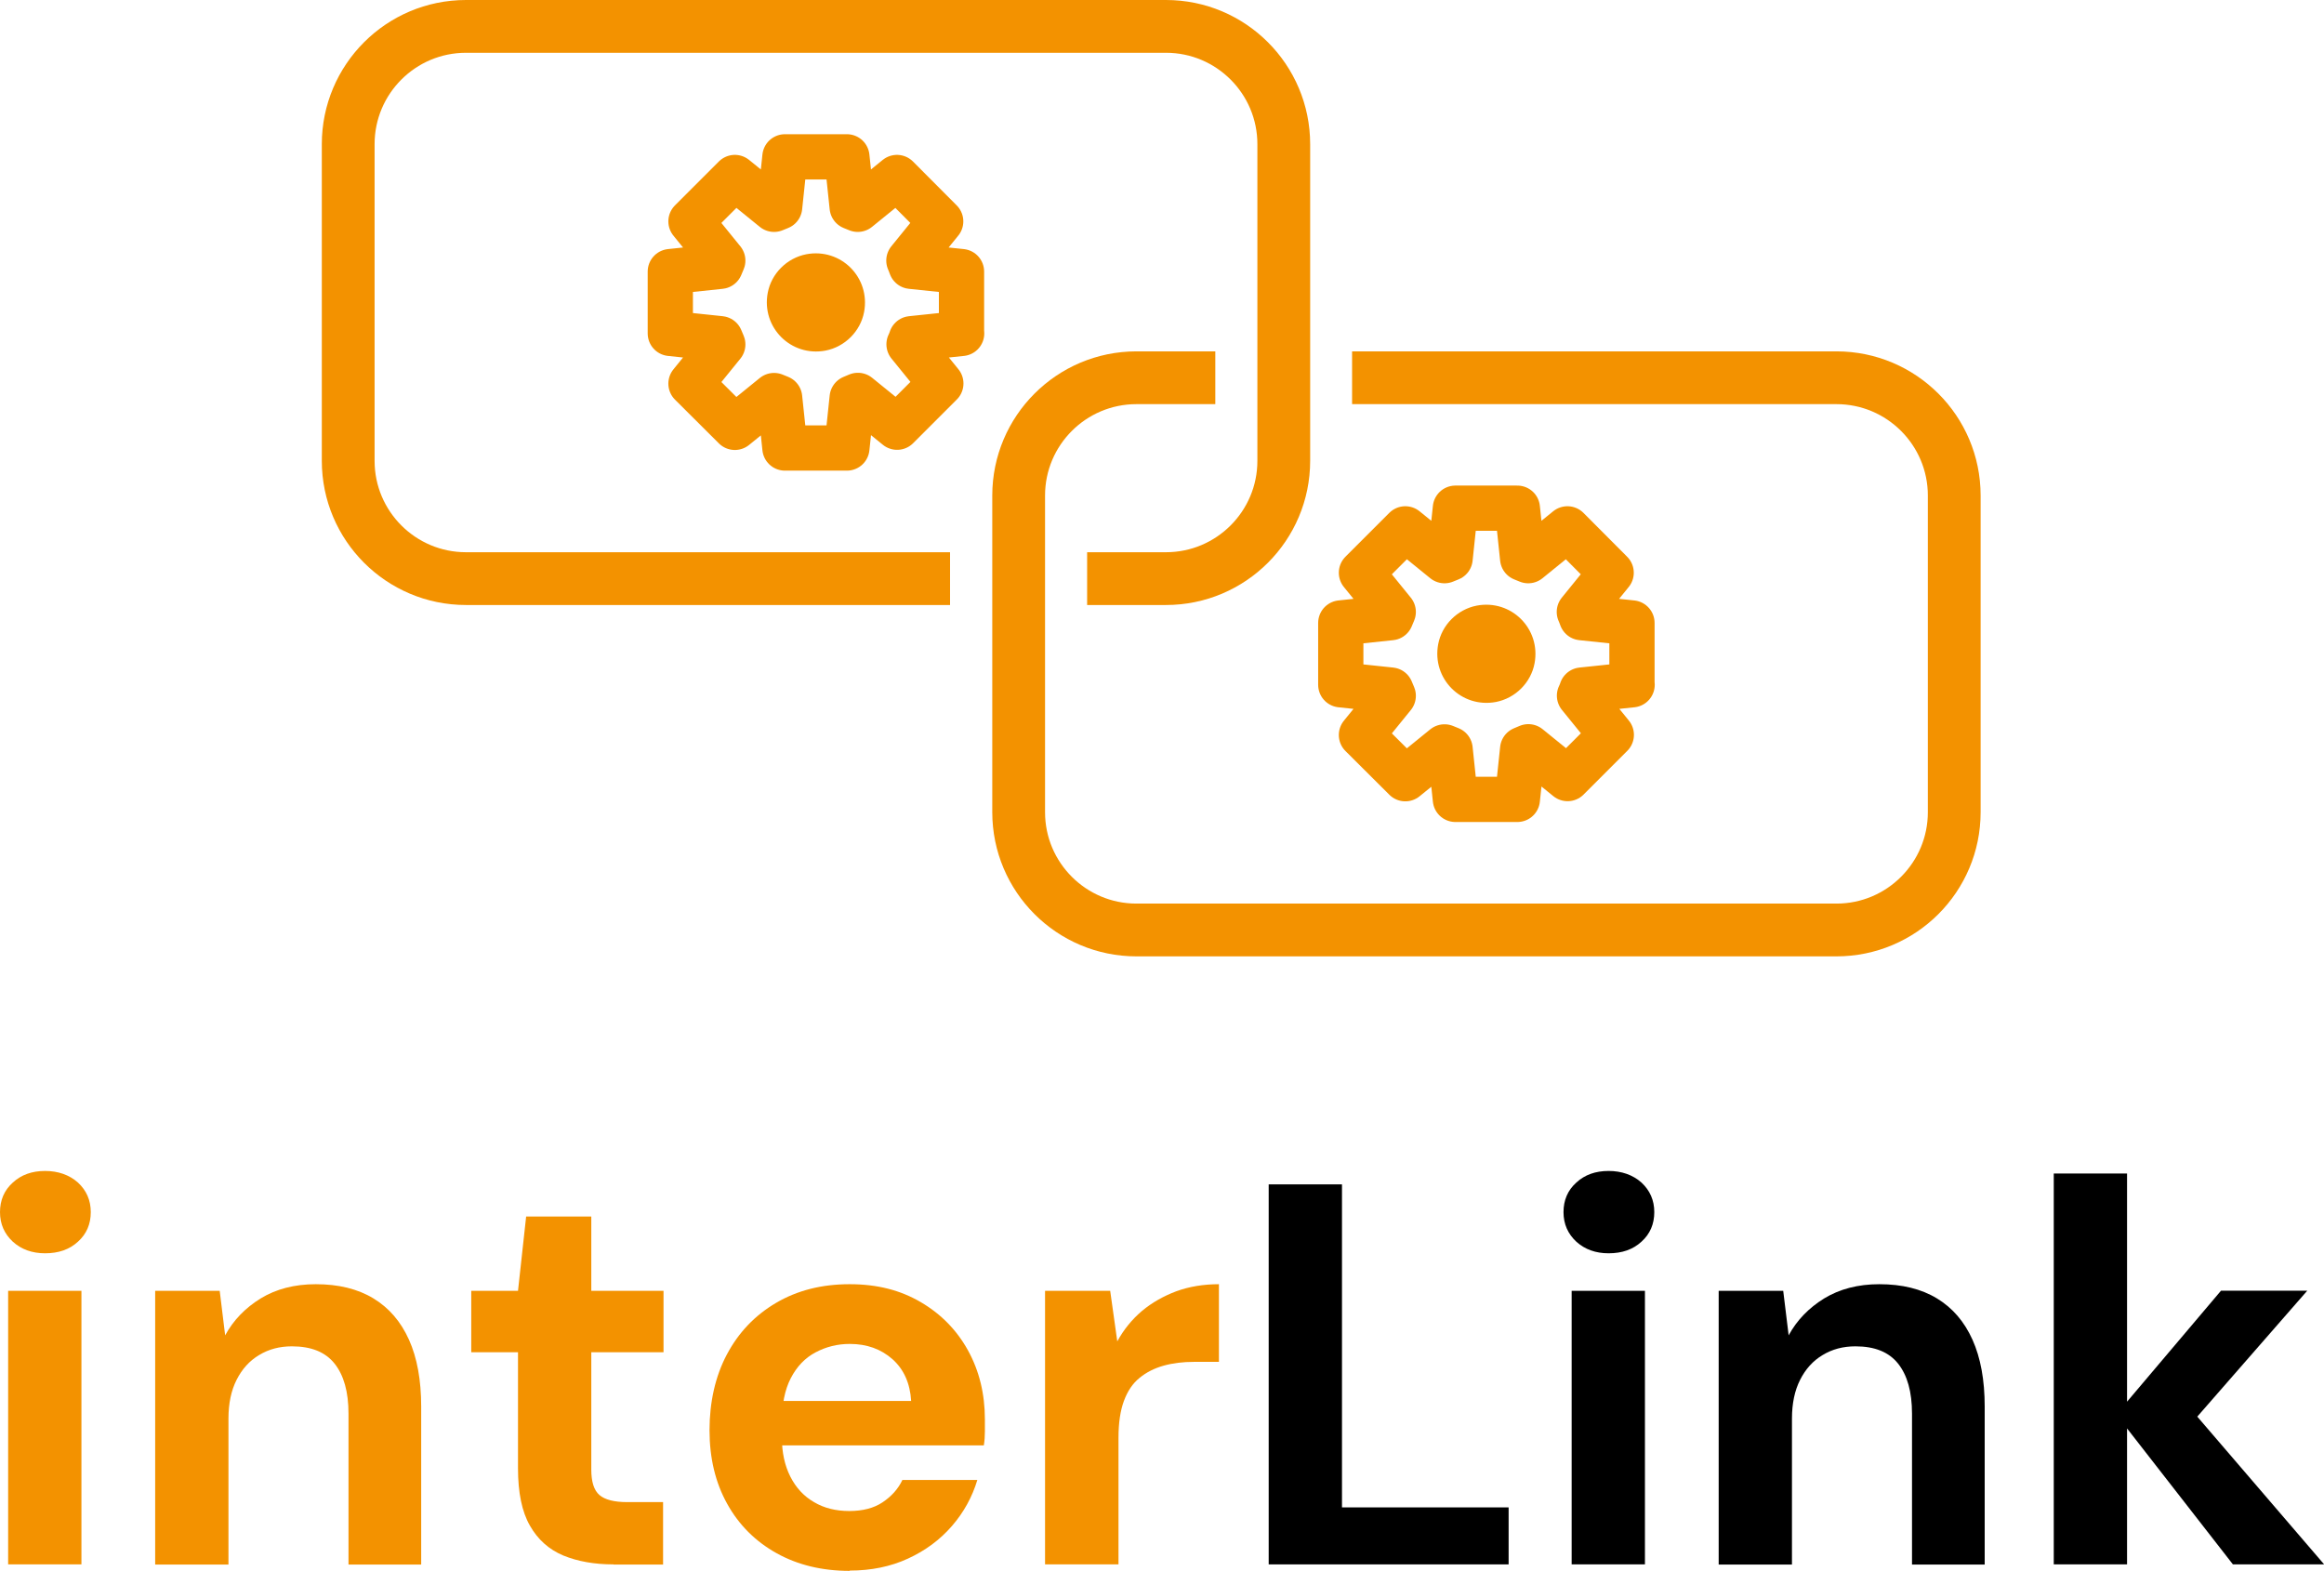 <?xml version="1.0" encoding="UTF-8"?>
<svg id="Laag_2" data-name="Laag 2" xmlns="http://www.w3.org/2000/svg" viewBox="0 0 154.11 104.17">
  <defs>
    <style>
      .cls-1 {
        stroke-miterlimit: 10;
        stroke-width: 3.5px;
      }

      .cls-1, .cls-2 {
        fill: none;
        stroke: #f39200;
      }

      .cls-2 {
        stroke-linejoin: round;
        stroke-width: 3px;
      }

      .cls-3 {
        fill: #f39200;
      }
    </style>
  </defs>
  <g id="Laag_1-2" data-name="Laag 1">
    <g>
      <g>
        <path class="cls-3" d="M2.99,83.11c-.86,0-1.58-.26-2.14-.77-.56-.52-.85-1.17-.85-1.96s.28-1.45.85-1.96c.56-.52,1.28-.77,2.14-.77s1.61.26,2.18.77c.56.52.85,1.17.85,1.96s-.28,1.45-.85,1.96c-.56.52-1.29.77-2.18.77ZM.54,103.74v-18.14h4.86v18.14H.54Z"/>
        <path class="cls-3" d="M10.29,103.74v-18.14h4.28l.36,2.95c.55-1.01,1.34-1.82,2.36-2.45,1.02-.62,2.24-.94,3.65-.94,1.51,0,2.78.31,3.82.94s1.82,1.54,2.36,2.74c.54,1.2.81,2.68.81,4.43v10.48h-4.82v-10.01c0-1.44-.31-2.54-.92-3.31-.61-.77-1.55-1.15-2.83-1.15-.82,0-1.54.19-2.18.58-.64.38-1.13.93-1.49,1.64-.36.71-.54,1.57-.54,2.57v9.68h-4.86Z"/>
        <path class="cls-3" d="M40.68,103.74c-1.27,0-2.38-.2-3.33-.59-.95-.4-1.69-1.06-2.21-1.98-.53-.92-.79-2.19-.79-3.8v-7.7h-3.1v-4.07h3.1l.54-4.93h4.32v4.93h4.79v4.07h-4.79v7.78c0,.82.18,1.38.54,1.69.36.31.97.47,1.84.47h2.38v4.14h-3.28Z"/>
        <path class="cls-3" d="M56.34,104.17c-1.82,0-3.44-.39-4.84-1.17-1.4-.78-2.5-1.87-3.28-3.28-.78-1.4-1.17-3.03-1.17-4.88s.38-3.57,1.15-5.02c.77-1.45,1.85-2.59,3.26-3.42s3.03-1.24,4.88-1.24,3.37.4,4.72,1.19,2.39,1.86,3.13,3.2,1.12,2.87,1.12,4.57v.81c0,.3-.02.61-.07.92h-14.72v-2.95h9.9c-.07-1.18-.49-2.1-1.24-2.77-.76-.67-1.7-1.01-2.83-1.01-.82,0-1.57.19-2.27.56-.7.37-1.24.94-1.64,1.71-.4.77-.59,1.74-.59,2.92v1.04c0,.98.19,1.84.56,2.57.37.73.89,1.3,1.57,1.69.67.4,1.45.59,2.34.59s1.63-.19,2.21-.58,1.03-.88,1.31-1.48h4.97c-.34,1.13-.9,2.15-1.69,3.06s-1.76,1.63-2.92,2.16c-1.15.53-2.44.79-3.85.79Z"/>
        <path class="cls-3" d="M69.3,103.74v-18.14h4.32l.47,3.35c.43-.79.98-1.46,1.64-2.02.66-.55,1.42-.98,2.27-1.3.85-.31,1.79-.47,2.83-.47v5.15h-1.66c-.72,0-1.39.08-2,.25-.61.17-1.15.44-1.6.81-.46.37-.8.88-1.04,1.53-.24.65-.36,1.46-.36,2.45v8.39h-4.86Z"/>
        <path d="M84.13,103.74v-25.2h4.86v21.42h11.05v3.78h-15.91Z"/>
        <path d="M106.67,83.11c-.86,0-1.58-.26-2.14-.77-.56-.52-.85-1.17-.85-1.96s.28-1.45.85-1.96c.56-.52,1.28-.77,2.14-.77s1.61.26,2.18.77c.56.52.85,1.17.85,1.96s-.28,1.45-.85,1.96c-.56.52-1.29.77-2.18.77ZM104.22,103.74v-18.14h4.86v18.14h-4.86Z"/>
        <path d="M113.97,103.74v-18.14h4.28l.36,2.95c.55-1.01,1.34-1.82,2.36-2.45,1.02-.62,2.24-.94,3.65-.94,1.51,0,2.78.31,3.82.94s1.82,1.54,2.36,2.74c.54,1.2.81,2.68.81,4.43v10.48h-4.82v-10.01c0-1.44-.31-2.54-.92-3.31-.61-.77-1.55-1.15-2.83-1.15-.82,0-1.54.19-2.18.58-.64.38-1.13.93-1.49,1.64-.36.71-.54,1.57-.54,2.57v9.68h-4.86Z"/>
        <path d="M136.19,103.74v-25.92h4.86v25.92h-4.86ZM148.07,103.74l-7.74-9.94,6.95-8.21h5.72l-8.96,10.26v-3.85l10.08,11.74h-6.05Z"/>
      </g>
      <path class="cls-1" d="M63,38.37H30.9c-4.31,0-7.81-3.5-7.81-7.81V9.56c0-4.31,3.5-7.81,7.81-7.81h46.42c4.31,0,7.81,3.5,7.81,7.81v21c0,4.31-3.5,7.81-7.81,7.81h-5.23"/>
      <g>
        <path class="cls-2" d="M63.76,22.11v-4.1l-3.34-.35c-.05-.13-.09-.25-.15-.38l2.11-2.6-2.9-2.91-2.6,2.11-.37-.15-.35-3.33h-4.11l-.35,3.33c-.13.05-.25.1-.37.15l-2.6-2.11-2.91,2.91,2.11,2.6-.16.38-3.32.35v4.1l3.32.35.16.38-2.11,2.6,2.91,2.9,2.6-2.11.37.15.35,3.33h4.11l.35-3.33.38-.16,2.6,2.11,2.9-2.9-2.11-2.6c.06-.12.11-.24.15-.37l3.34-.35Z"/>
        <path class="cls-3" d="M54.74,23.25c-2.29.43-4.26-1.54-3.83-3.83.24-1.28,1.27-2.31,2.56-2.56,2.29-.43,4.26,1.54,3.83,3.83-.24,1.28-1.27,2.31-2.56,2.56Z"/>
      </g>
      <path class="cls-1" d="M89.66,25.05h32.12c4.31,0,7.81,3.5,7.81,7.81v21c0,4.31-3.5,7.81-7.81,7.81h-46.42c-4.31,0-7.81-3.5-7.81-7.81v-21c0-4.31,3.5-7.81,7.81-7.81h5.23"/>
      <g>
        <path class="cls-2" d="M108.22,45.41v-4.1l-3.34-.35c-.05-.13-.09-.25-.15-.38l2.11-2.6-2.9-2.91-2.6,2.11-.37-.15-.35-3.33h-4.11l-.35,3.33c-.13.05-.25.1-.37.15l-2.6-2.11-2.91,2.91,2.11,2.6-.16.38-3.32.35v4.1l3.32.35.16.38-2.11,2.6,2.91,2.9,2.6-2.11.37.15.35,3.33h4.11l.35-3.33.38-.16,2.6,2.11,2.9-2.9-2.11-2.6c.06-.12.11-.24.15-.37l3.34-.35Z"/>
        <path class="cls-3" d="M99.2,46.55c-2.29.43-4.26-1.54-3.83-3.83.24-1.28,1.27-2.31,2.56-2.56,2.29-.43,4.26,1.54,3.83,3.83-.24,1.28-1.27,2.31-2.56,2.56Z"/>
      </g>
    </g>
  </g>
</svg>